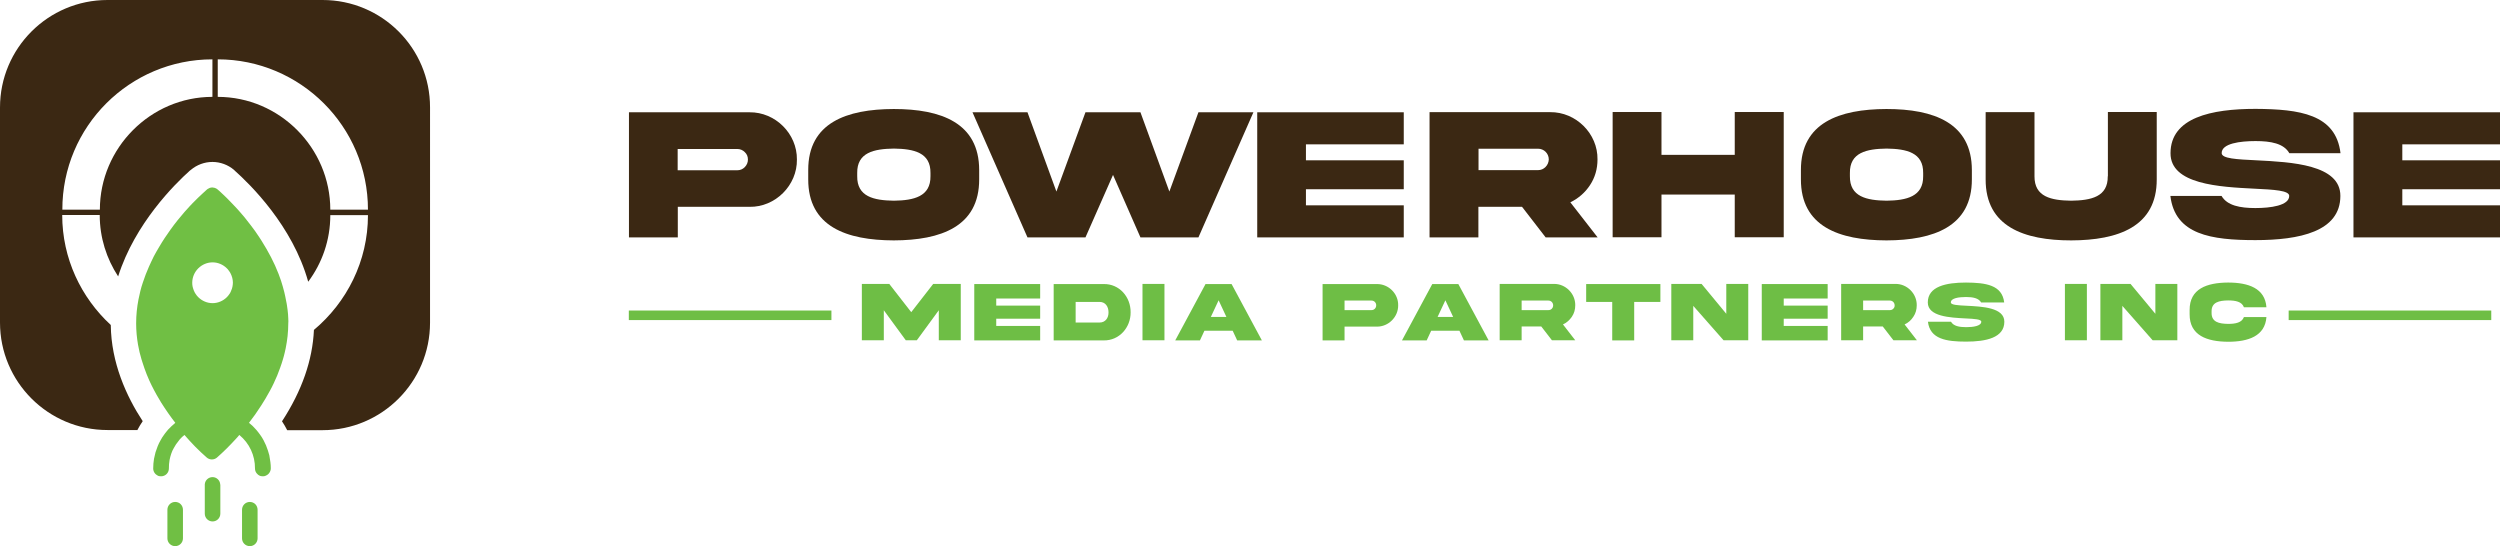 <svg xmlns="http://www.w3.org/2000/svg" xmlns:xlink="http://www.w3.org/1999/xlink" id="Layer_1" x="0px" y="0px" viewBox="0 0 1832.4 400.4" style="enable-background:new 0 0 1832.4 400.4;" xml:space="preserve"><style type="text/css">	.st0{clip-path:url(#SVGID_2_);fill:#3B2813;}	.st1{clip-path:url(#SVGID_2_);fill:#6EBE45;}	.st2{clip-path:url(#SVGID_2_);fill:#70BF44;}</style><g>	<defs>		<rect id="SVGID_1_" width="1832.4" height="400.4"></rect>	</defs>	<clipPath id="SVGID_2_">		<use xlink:href="#SVGID_1_" style="overflow:visible;"></use>	</clipPath>	<path class="st0" d="M549.4,82.3h-88.4V174h35.8v-22.4h52.6c18.9,0.3,35-15.8,34.7-34.7C584.3,98,568.3,82.1,549.4,82.3   M545.9,122.5c-1.5,1.5-3.3,2.3-5.5,2.3h-43.7v-15.6h43.7c2.1,0,4,0.8,5.5,2.3c1.6,1.5,2.3,3.3,2.3,5.5  C548.2,119.1,547.4,120.9,545.9,122.5"></path>	<path class="st0" d="M655.1,79.9c-34.5,0.1-62.8,10-62.7,44.8v6.7c-0.1,34.7,28.1,44.7,62.7,44.8c34.5-0.1,62.7-10.1,62.6-44.8  v-6.7C717.7,90,689.7,79.9,655.1,79.9 M682,129.1c0.2,15-12.2,17.8-26.8,18c-14.7-0.2-27.1-2.9-26.9-18v-2.3  c-0.2-15,12.2-17.7,26.9-17.9c14.6,0.2,27,2.9,26.8,17.9V129.1z"></path>	<polygon class="st0" points="857.1,140.4 835.9,82.3 795.6,82.3 774.3,140.4 753.1,82.3 712.8,82.3 753.1,174 795.6,174   815.8,128.2 835.9,174 878.4,174 918.7,82.3 878.4,82.3  "></polygon>	<polygon class="st0" points="921.5,174 1028.9,174 1028.9,150.5 957.2,150.5 957.2,138.7 1028.9,138.7 1028.9,117.5 957.2,117.5   957.2,105.8 1028.9,105.8 1028.9,82.3 921.5,82.3  "></polygon>	<path class="st0" d="M1165.4,135.7c3.7-5.6,5.5-11.9,5.5-18.8c0.3-19-15.8-34.9-34.7-34.7h-88.4V174h35.8v-22.4h32l17.3,22.4h38.1  l-20-25.7C1156.9,145.4,1161.8,141.2,1165.4,135.7 M1132.8,122.4c-1.5,1.5-3.3,2.3-5.5,2.3h-43.6V109h43.6c4.4,0,7.9,3.5,7.9,7.9  C1135.1,119,1134.3,120.9,1132.8,122.4"></path>	<polygon class="st0" points="1271.5,113.5 1217.8,113.5 1217.8,82.1 1182,82.1 1182,173.9 1217.8,173.9 1217.8,142.6 1271.5,142.6   1271.5,173.9 1307.4,173.9 1307.4,82.1 1271.5,82.1  "></polygon>	<path class="st0" d="M1382.7,79.9c-34.5,0.1-62.8,10-62.7,44.8v6.7c-0.1,34.7,28.1,44.7,62.7,44.8c34.5-0.1,62.7-10.1,62.6-44.8  v-6.7C1445.3,90,1417.3,79.9,1382.7,79.9 M1409.6,129.1c0.2,15-12.2,17.8-26.8,18c-14.7-0.2-27.1-2.9-26.9-18v-2.3  c-0.2-15,12.2-17.7,26.9-17.9c14.6,0.2,27,2.9,26.8,17.9V129.1z"></path>	<path class="st0" d="M1544.9,129.2c0.2,15.1-12.2,17.7-26.8,17.9c-14.7-0.2-27-2.8-26.9-17.9v-47h-35.8v49.3  c-0.1,34.7,28.3,44.7,62.7,44.7c34.4-0.1,62.8-10,62.7-44.7V82.1h-35.8V129.2z"></path>	<path class="st0" d="M1653.2,103.4c11.2,0,20.7,1.7,24.8,8.9h37.5c-3.4-28.7-30.1-32.3-62.3-32.5c-32.2,0-62.3,6.3-62.3,32.5  c-0.1,22.9,35.9,24.7,61.5,26c14.4,0.7,25.5,1.3,25.5,5.3c0,7.1-13.7,8.9-24.8,8.9c-11.2,0-20.7-1.8-24.8-8.9h-37.5  c3.4,28.5,30.1,32.4,62.3,32.4c32.2,0,62.3-6.2,62.3-32.4c0.1-23-35.9-24.8-61.5-26.1c-14.4-0.7-25.5-1.2-25.5-5.3  C1628.4,105.1,1642,103.4,1653.2,103.4"></path>	<polygon class="st0" points="1832.4,105.8 1832.4,82.3 1725,82.3 1725,174 1832.4,174 1832.4,150.5 1760.8,150.5 1760.8,138.7   1832.4,138.7 1832.4,117.5 1760.8,117.5 1760.8,105.8  "></polygon>	<polygon class="st1" points="667.9,228.8 651.8,208.1 631.7,208.1 631.7,249.4 647.8,249.4 647.8,227.4 663.9,249.4 672,249.4   688.1,227.4 688.1,249.4 704.2,249.4 704.2,208.1 684,208.1  "></polygon>	<polygon class="st1" points="714.1,249.5 762.4,249.5 762.4,238.9 730.2,238.9 730.2,233.6 762.4,233.6 762.4,224 730.2,224   730.2,218.8 762.4,218.8 762.4,208.2 714.1,208.2  "></polygon>	<path class="st1" d="M809,208.2h-36.7v41.3H809c11.3,0.2,19.8-9.4,19.7-20.6C828.8,217.6,820.4,208,809,208.2 M806,236.4h-17.6  v-15.1H806c4.2,0,6.5,3.4,6.5,7.6C812.6,233,810.2,236.4,806,236.4"></path>	<rect x="837.4" y="208.1" class="st1" width="16.1" height="41.3"></rect>	<path class="st1" d="M883.6,208.2l-22.2,41.3h18.1l3.3-7.1h20.7l3.3,7.1h18.1l-22.2-41.3H883.6z M887.5,232.3l5.7-12.2l5.7,12.2  H887.5z"></path>	<path class="st1" d="M1009.2,208.2h-39.8v41.3h16.1v-10.1h23.7c8.5,0.1,15.7-7.1,15.6-15.6C1025,215.3,1017.8,208.1,1009.2,208.2   M1007.7,226.3c-0.7,0.7-1.5,1-2.5,1h-19.7v-7h19.7c0.9,0,1.8,0.3,2.5,1c0.7,0.7,1,1.5,1,2.5  C1008.7,224.7,1008.4,225.6,1007.7,226.3"></path>	<path class="st1" d="M1049.8,208.2l-22.2,41.3h18.1l3.3-7.1h20.7l3.3,7.1h18.1l-22.2-41.3H1049.8z M1053.7,232.3l5.7-12.2l5.7,12.2  H1053.7z"></path>	<path class="st1" d="M1152.1,232.2c1.7-2.5,2.5-5.3,2.5-8.5c0.1-8.5-7.1-15.7-15.6-15.6h-39.8v41.3h16.1v-10.1h14.4l7.8,10.1h17.1  l-9-11.6C1148.2,236.6,1150.4,234.7,1152.1,232.2 M1137.4,226.3c-0.7,0.7-1.5,1-2.5,1h-19.6v-7h19.6c2,0,3.5,1.6,3.5,3.5  C1138.4,224.7,1138.1,225.6,1137.4,226.3"></path>	<polygon class="st1" points="1162.6,221.3 1181.7,221.3 1181.7,249.5 1197.8,249.5 1197.8,221.3 1217,221.3 1217,208.2   1162.6,208.2  "></polygon>	<polygon class="st1" points="1265.3,230 1247.2,208.1 1225,208.1 1225,249.4 1241.1,249.4 1241.1,224.2 1263.3,249.4 1281.4,249.4   1281.4,208.1 1265.3,208.1  "></polygon>	<polygon class="st1" points="1291.3,249.5 1339.6,249.5 1339.6,238.9 1307.4,238.9 1307.4,233.6 1339.6,233.6 1339.6,224   1307.4,224 1307.4,218.8 1339.6,218.8 1339.6,208.2 1291.3,208.2  "></polygon>	<path class="st1" d="M1402.4,232.2c1.7-2.5,2.5-5.3,2.5-8.5c0.1-8.5-7.1-15.7-15.6-15.6h-39.8v41.3h16.1v-10.1h14.4l7.8,10.1h17.2  l-9-11.6C1398.6,236.6,1400.8,234.7,1402.4,232.2 M1387.7,226.3c-0.7,0.7-1.5,1-2.5,1h-19.6v-7h19.6c2,0,3.5,1.6,3.5,3.5  C1388.8,224.7,1388.4,225.6,1387.7,226.3"></path>	<path class="st1" d="M1441,217.7c5,0,9.3,0.8,11.1,4h16.9c-1.5-12.9-13.6-14.5-28-14.6c-14.5,0-28,2.8-28,14.6  c0,10.3,16.2,11.1,27.7,11.7c6.5,0.3,11.5,0.6,11.5,2.4c0,3.2-6.1,4-11.1,4c-5,0-9.3-0.8-11.1-4h-16.9c1.5,12.8,13.6,14.6,28,14.6  c14.5,0,28-2.8,28-14.6c0-10.4-16.2-11.1-27.7-11.7c-6.5-0.3-11.5-0.6-11.5-2.4C1429.8,218.5,1435.9,217.7,1441,217.7"></path>	<rect x="1513.5" y="208.1" class="st1" width="16.1" height="41.3"></rect>	<polygon class="st1" points="1579.8,230 1561.6,208.1 1539.5,208.1 1539.5,249.4 1555.6,249.4 1555.6,224.2 1577.8,249.4   1595.9,249.4 1595.9,208.1 1579.8,208.1  "></polygon>	<path class="st1" d="M1633.1,220.2c5.5,0,10.1,0.9,11.6,5h16.5c-1-13.9-13.2-18.1-28.1-18.1c-15.5,0.1-28.3,4.5-28.2,20.2v3  c-0.1,15.6,12.7,20.1,28.2,20.2c14.9,0,27.1-4.2,28.1-18.1h-16.5c-1.5,4.1-6.1,5-11.6,5c-6.6-0.1-12.2-1.3-12.1-8.1v-1  C1620.9,221.5,1626.5,220.3,1633.1,220.2"></path>	<rect x="460.9" y="227.6" class="st1" width="148.5" height="7"></rect>	<rect x="1677.5" y="227.6" class="st1" width="148.5" height="7"></rect>	<path class="st0" d="M236.4,0H78.8C35.3,0,0,35.3,0,78.8v157.6c0,43.5,35.3,78.8,78.8,78.8h21.9c1.2-2.2,2.4-4.4,3.9-6.5  c-12-18.3-23.1-42.8-23.4-70.5c-21.8-20.1-35.6-48.8-35.6-80.6h27.5c0,16.6,5,32,13.5,45c12.3-38.9,41.8-67.9,52.4-77.4l0.1-0.1  l0.4-0.3l0.4-0.3c4.4-3.7,10-5.8,15.8-5.8c5.8,0,11.4,2.1,15.8,5.8l0.4,0.4l0.3,0.3c11,9.8,42.3,40.3,53.7,81.3  c10.2-13.7,16.2-30.5,16.2-48.8h27.6c0,33.7-15.5,63.9-39.6,84.1c-1,22.2-8.8,44.6-23.4,67c1.4,2.1,2.7,4.3,3.8,6.5h25.9  c43.5,0,78.8-35.3,78.8-78.8V78.8C315.3,35.3,280,0,236.4,0 M155.7,43.5V71c-45.3,0-82.5,37.4-82.5,82.7l-27.5,0  C45.6,92.6,95.2,43.5,155.7,43.5L155.7,43.5z M242.1,153.7c0-45.3-37.2-82.7-82.5-82.7V43.5c60.4,0,110.1,49.1,110.1,110.2  L242.1,153.7z"></path>	<path class="st2" d="M211.3,233.8c0-0.1,0-0.2,0-0.3c-0.1-2.1-0.2-4.2-0.5-6.3c-0.1-1.2-0.3-2.4-0.5-3.6c-0.1-0.4-0.1-0.8-0.2-1.2  c-0.1-0.7-0.2-1.3-0.4-2c-0.4-2.1-0.8-4.2-1.3-6.2c-0.7-2.8-1.5-5.6-2.4-8.4c-0.6-1.7-1.2-3.3-1.8-5c-1.6-4.2-3.5-8.3-5.5-12.2  c-2.2-4.2-4.5-8.2-6.9-12c-0.6-1-1.2-1.9-1.8-2.8c-2-3.1-4.1-6-6.2-8.7c-1.6-2.1-3.2-4.1-4.7-6c-0.6-0.8-1.3-1.5-1.9-2.2  c-1.2-1.5-2.5-2.8-3.6-4.1c-1.2-1.3-2.3-2.5-3.4-3.6c-1.5-1.6-2.9-3-4.1-4.2c-0.9-0.9-1.8-1.8-2.6-2.5c-2.3-2.2-3.8-3.5-4.2-3.8  c-0.2-0.2-0.5-0.4-0.8-0.5c-0.5-0.3-1-0.5-1.5-0.6c0,0-0.1,0-0.1,0c-0.4-0.1-0.8-0.1-1.2-0.2c-0.7,0-1.5,0.1-2.2,0.4  c0,0-0.1,0-0.1,0.1c-0.3,0.1-0.7,0.3-1,0.5c-0.2,0.1-0.4,0.2-0.6,0.4c-0.2,0.2-0.9,0.8-2.1,1.9c-0.4,0.3-0.8,0.7-1.3,1.2  c-0.9,0.9-2,1.9-3.3,3.1s-2.6,2.6-4.1,4.1c-0.6,0.6-1.2,1.3-1.8,1.9c-1.2,1.3-2.5,2.8-3.9,4.3c-3.3,3.8-6.9,8.2-10.4,13.1  c-2.8,3.9-5.7,8.2-8.3,12.7c-0.7,1.1-1.3,2.3-2,3.4c-1.3,2.3-2.6,4.7-3.7,7.2c-0.6,1.2-1.2,2.5-1.7,3.7c-1.7,3.8-3.2,7.7-4.5,11.7  c-0.7,2-1.3,4.1-1.8,6.1s-1,4.2-1.4,6.3c-1.1,5.7-1.7,11.5-1.7,17.5c0,5.4,0.5,10.7,1.4,15.8c0.6,3.6,1.5,7.1,2.5,10.5  c0.2,0.8,0.4,1.5,0.7,2.2c0.9,3,2,5.9,3.1,8.8c0.6,1.5,1.3,3,1.9,4.5c0.5,1.2,1.1,2.3,1.6,3.4c1.2,2.5,2.5,4.8,3.8,7.2  c1.1,1.9,2.2,3.8,3.3,5.6c3.4,5.4,6.9,10.4,10.4,14.9c-1.9,1.6-3.7,3.3-5.4,5.1c-1.5,1.8-2.9,3.6-4.2,5.6c-0.4,0.7-0.8,1.4-1.2,2.1  c-0.8,1.4-1.5,2.8-2.1,4.3c-0.6,1.5-1.1,3-1.6,4.5c-0.4,1.5-0.8,3.1-1.1,4.7c-0.4,2.4-0.6,4.8-0.6,7.2h0c0,1.2,0.4,2.3,1,3.2  c0.6,0.9,1.5,1.6,2.5,2.1c0.3,0.1,0.7,0.3,1.1,0.3c0.4,0.1,0.8,0.1,1.2,0.1c3.2,0,5.7-2.6,5.7-5.7c0-1.1,0-2.2,0.1-3.2  c0.1-1,0.2-2.1,0.4-3.1c0.3-1.5,0.7-3,1.2-4.5s1.1-2.9,1.9-4.2c0.5-0.9,1-1.8,1.6-2.7c0.9-1.3,1.8-2.5,2.8-3.7  c1-1.2,2.2-2.2,3.4-3.2c2.5,2.9,5.1,5.7,7.8,8.5c0,0,0.1,0.1,0.1,0.1c1.4,1.4,2.8,2.7,4.2,4.1c1.4,1.3,2.9,2.6,4.3,3.9  c2.1,1.8,5.3,1.8,7.4,0c4.8-4.2,9.3-8.7,13.6-13.4c1-1,1.9-2.1,2.8-3.2c7.4,6,11.6,15.1,11.5,24.6c0,1.4,0.5,2.7,1.4,3.7  c0.6,0.7,1.3,1.3,2.1,1.6c0.3,0.1,0.7,0.3,1.1,0.3c0.4,0.1,0.8,0.1,1.2,0.1c0.7,0,1.4-0.1,2-0.4c0.3-0.1,0.5-0.2,0.8-0.4  c0.6-0.3,1.2-0.8,1.6-1.3c0.8-1,1.4-2.3,1.4-3.7c0-1.5-0.1-3.1-0.3-4.6c-0.2-1.7-0.5-3.3-0.8-5c-0.3-1.2-0.6-2.3-1-3.4  c-0.8-2.6-1.9-5.2-3.2-7.6c-0.7-1.4-1.6-2.7-2.5-4c-0.9-1.3-1.9-2.5-2.9-3.7c-1.6-1.9-3.4-3.6-5.3-5.1c3-3.8,6-8.1,8.9-12.6  c1-1.6,2.1-3.3,3.1-5c1.1-1.9,2.2-3.8,3.3-5.8c1-1.8,1.9-3.6,2.8-5.5c1.8-3.7,3.4-7.6,4.8-11.6c0.7-2,1.4-4,2-6.1  c0.5-1.6,0.9-3.2,1.3-4.9c0.2-1,0.5-2.1,0.7-3.1c0.3-1.5,0.6-3,0.8-4.5c0.2-1.5,0.4-3,0.6-4.5c0.3-3,0.5-6.1,0.5-9.3  C211.4,236,211.4,234.9,211.3,233.8 M145.3,196.7c2.8-2.8,6.6-4.4,10.5-4.4c3.9,0,7.7,1.6,10.5,4.4c0.5,0.5,0.9,0.9,1.2,1.4  c0.5,0.7,1,1.3,1.4,2.1c1.1,2.1,1.8,4.5,1.8,7c0,0.5,0,1-0.1,1.5c-0.1,1-0.3,1.9-0.6,2.9c-0.3,0.9-0.6,1.7-1,2.5  c-0.4,0.8-0.9,1.6-1.5,2.3c-0.1,0.1-0.2,0.3-0.3,0.4c-0.3,0.3-0.6,0.7-0.9,1c-2.8,2.8-6.6,4.4-10.5,4.4c-3.9,0-7.7-1.6-10.5-4.4  c-0.3-0.3-0.7-0.7-1-1.1c-0.6-0.8-1.2-1.6-1.6-2.4c-0.5-0.9-0.8-1.8-1.1-2.7c-0.1-0.5-0.3-0.9-0.4-1.4c-0.2-1-0.3-1.9-0.3-2.9  C140.9,203.3,142.5,199.5,145.3,196.7"></path>	<path class="st2" d="M155.8,349.7c-3,0-5.5,2.3-5.7,5.3c0,0.2,0,0.3,0,0.5v21c0,3.2,2.6,5.7,5.7,5.7c3.2,0,5.7-2.6,5.7-5.7v-21  c0-0.2,0-0.4-0.1-0.6C161.2,352,158.7,349.7,155.8,349.7"></path>	<path class="st2" d="M183.1,367.9c-3.2,0-5.7,2.6-5.7,5.7v21c0,3.2,2.6,5.7,5.7,5.7c3.2,0,5.7-2.6,5.7-5.7v-21c0-1.5-0.6-3-1.7-4.1  C186.1,368.5,184.6,367.9,183.1,367.9"></path>	<path class="st2" d="M128.4,367.9c-3.2,0-5.7,2.6-5.7,5.7v21c0,3.2,2.6,5.7,5.7,5.7c3.2,0,5.7-2.6,5.7-5.7v-21c0-1.5-0.6-3-1.7-4.1  C131.4,368.5,130,367.9,128.4,367.9"></path></g></svg>